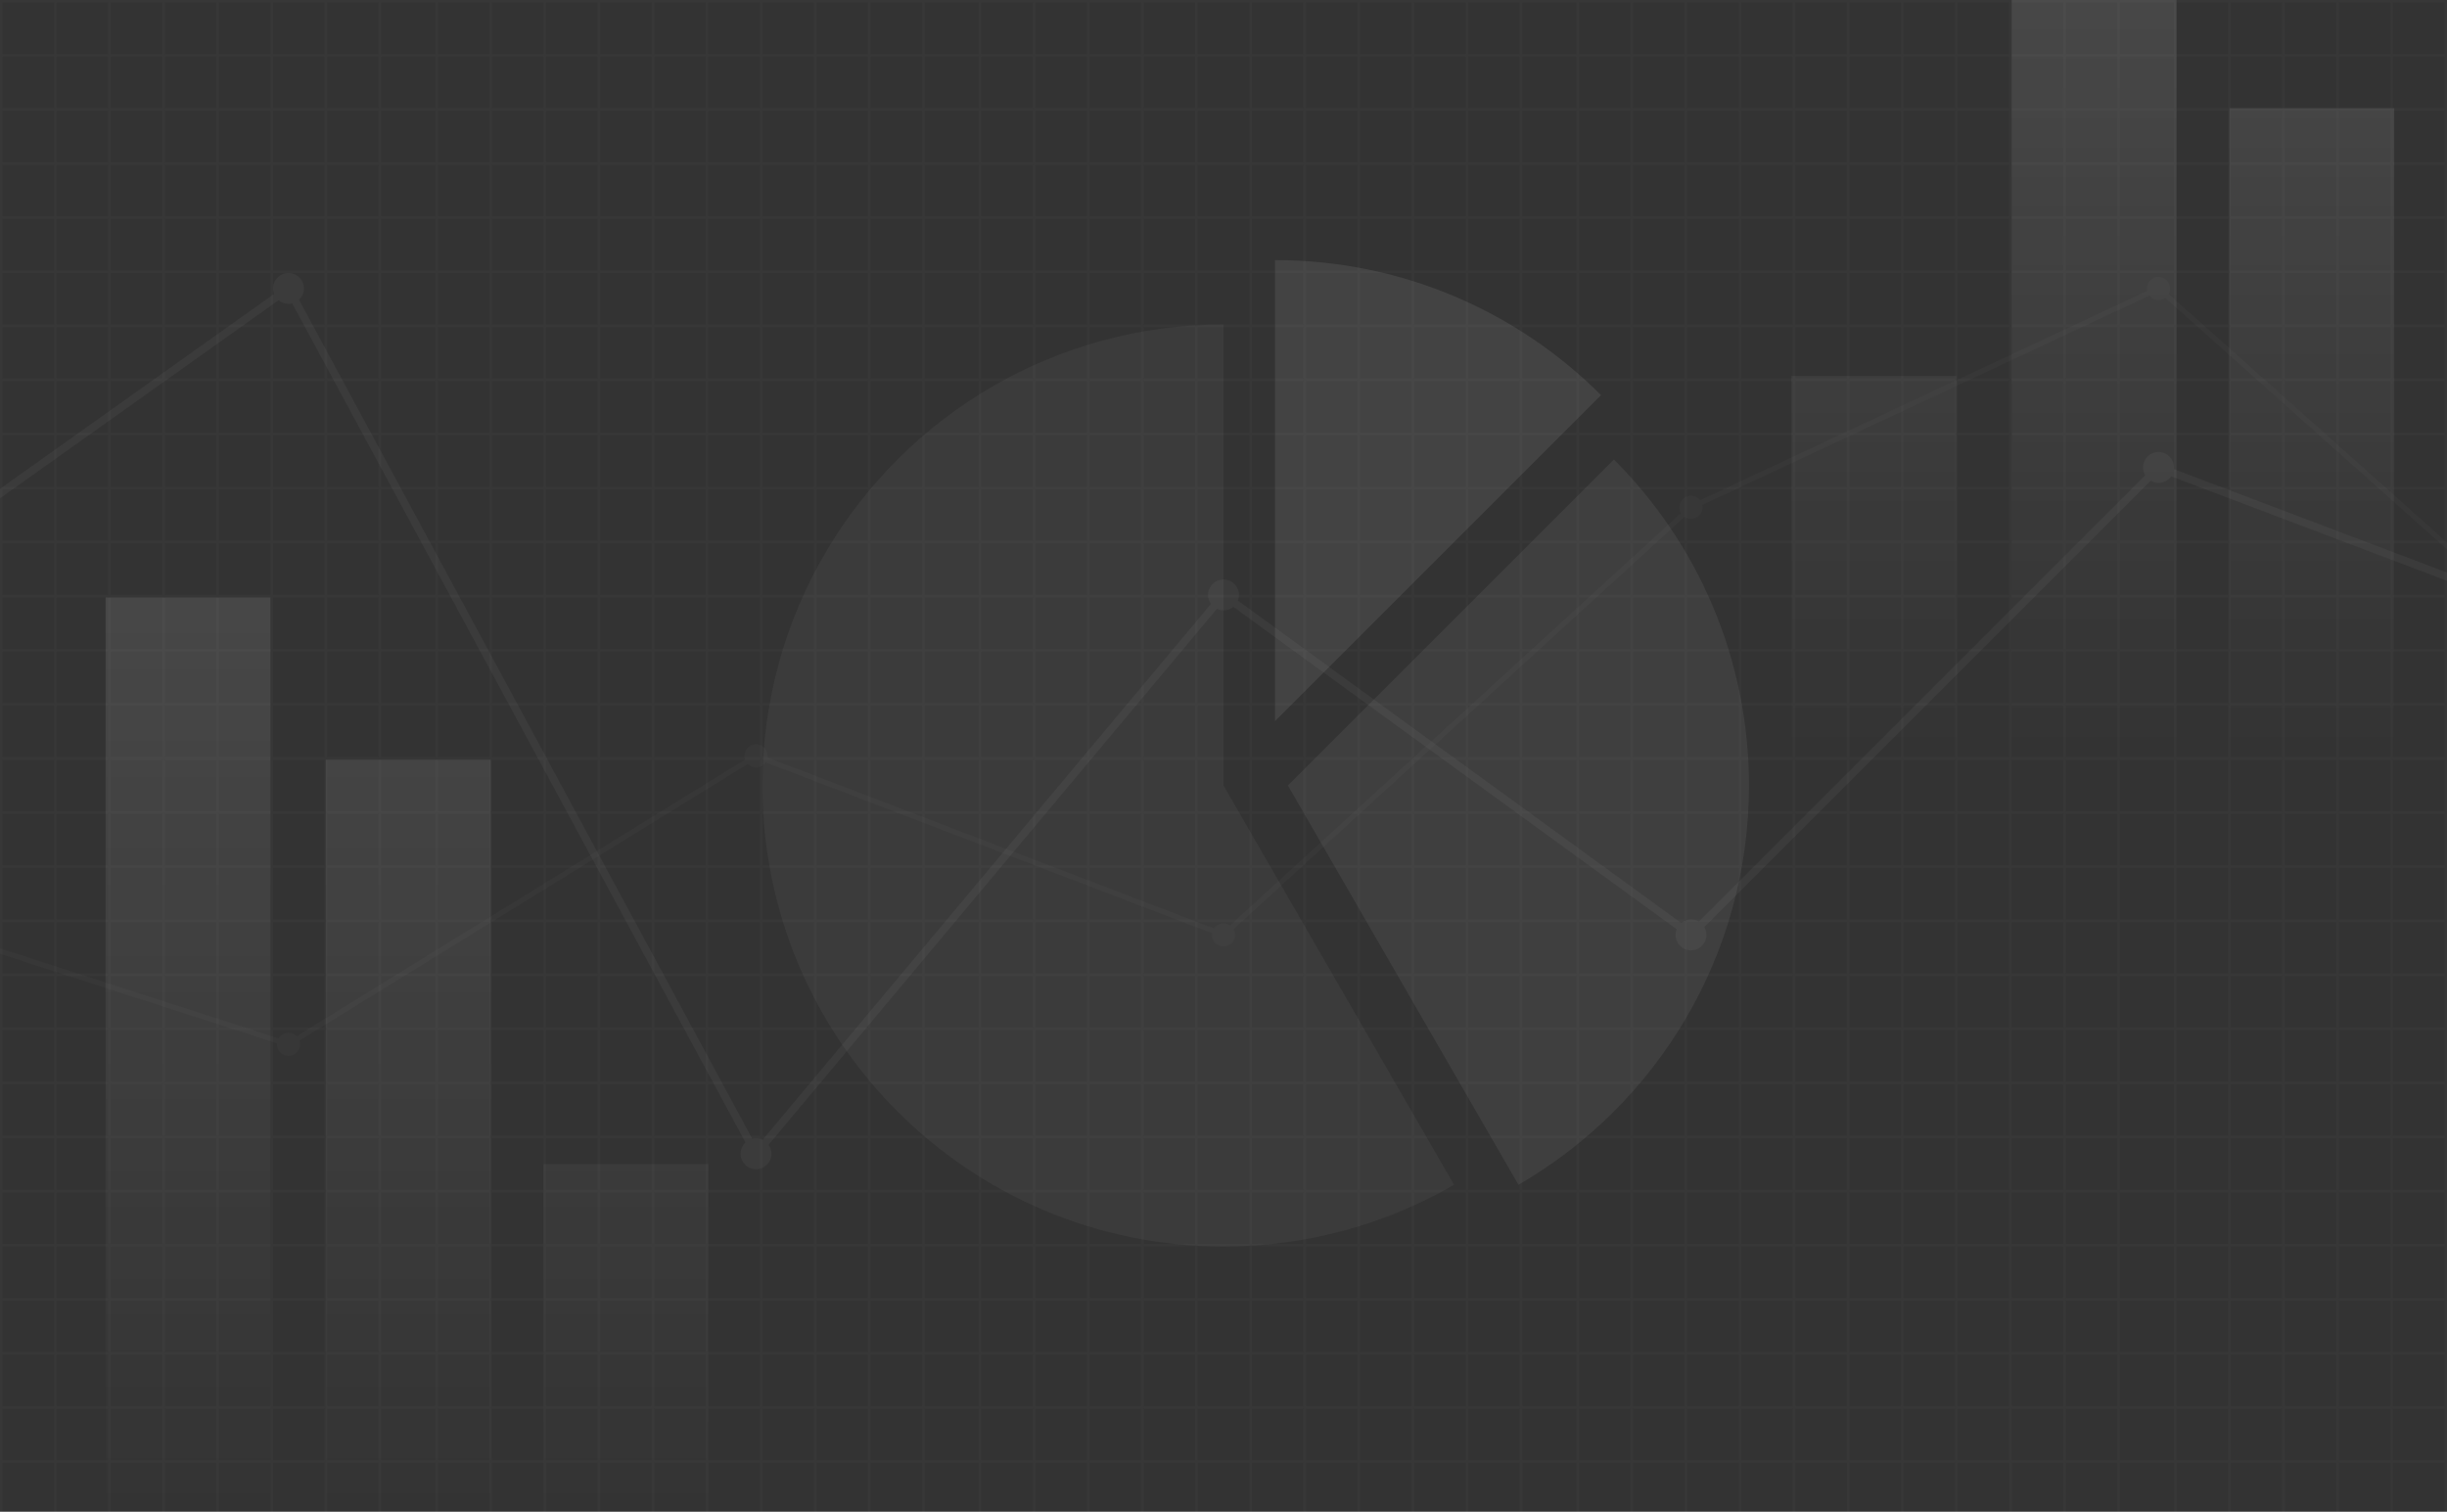 <?xml version="1.0" encoding="utf-8"?>
<!-- Generator: Adobe Illustrator 22.1.0, SVG Export Plug-In . SVG Version: 6.00 Build 0)  -->
<svg version="1.1" id="background" xmlns="http://www.w3.org/2000/svg" xmlns:xlink="http://www.w3.org/1999/xlink" x="0px" y="0px"
	 viewBox="0 0 1900 1174" style="enable-background:new 0 0 1900 1174;" xml:space="preserve">
<rect x="0" y="0" width="1900" height="1174" fill="#333333" stroke="none"/>
<style type="text/css">
	.st0{opacity:0.02;fill:#FFFFFF;}
	.st1{opacity:0.06;fill:#FFFFFF;}
	.st2{opacity:0.08;fill:#FFFFFF;}
	.st3{opacity:0.04;fill:#FFFFFF;}
	.st4{fill:url(#SVGID_1_);}
	.st5{fill:url(#SVGID_2_);}
</style>
<g id="biznes_x5F_analitika">
	<path class="st0" d="M0,0v1174h2v-38h40v38h2v-38h40v38h2v-38h40v38h2v-38h40v38h2v-38h40v38h2v-38h40v38h2v-38h40v38h2v-38h42v38
		h2v-38h40v38h2v-38h40v38h2v-38h40v38h2v-38h40v38h2v-38h40v38h2v-38h40v38h2v-38h40v38h2v-38h40v38h2v-38h40v38h2v-38h42v38h2v-38
		h40v38h2v-38h40v38h2v-38h40v38h2v-38h40v38h2v-38h40v38h2v-38h40v38h2v-38h40v38h2v-38h40v38h2v-38h40v38h2v-38h40v38h2v-38h42v38
		h2v-38h40v38h2v-38h40v38h2v-38h40v38h2v-38h40v38h2v-38h40v38h2v-38h40v38h2v-38h40v38h2v-38h40v38h2v-38h40v38h2v-38h40v38h2v-38
		h42v38h2v-38h40v38h2v-38h40v38h2v-38h40v38h2v-38h40v38h2v-38h40v38h2V0H0z M42,1134H2v-40h40V1134z M42,1092H2v-40h40V1092z
		 M42,1050H2v-40h40V1050z M42,1008H2v-40h40V1008z M42,966H2v-40h40V966z M42,924H2v-40h40V924z M42,882H2v-40h40V882z M42,840H2
		v-40h40V840z M42,798H2v-40h40V798z M42,756H2v-40h40V756z M42,714H2v-40h40V714z M42,672H2v-40h40V672z M42,630H2v-40h40V630z
		 M42,588H2v-40h40V588z M42,546H2v-40h40V546z M42,504H2v-40h40V504z M42,462H2v-40h40V462z M42,420H2v-40h40V420z M42,378H2v-40
		h40V378z M42,336H2v-40h40V336z M42,294H2v-40h40V294z M42,252H2v-40h40V252z M42,210H2v-40h40V210z M42,168H2v-40h40V168z M42,126
		H2V86h40V126z M42,84H2V44h40V84z M42,42H2V2h40V42z M84,1134H44v-40h40V1134z M84,1092H44v-40h40V1092z M84,1050H44v-40h40V1050z
		 M84,1008H44v-40h40V1008z M84,966H44v-40h40V966z M84,924H44v-40h40V924z M84,882H44v-40h40V882z M84,840H44v-40h40V840z M84,798
		H44v-40h40V798z M84,756H44v-40h40V756z M84,714H44v-40h40V714z M84,672H44v-40h40V672z M84,630H44v-40h40V630z M84,588H44v-40h40
		V588z M84,546H44v-40h40V546z M84,504H44v-40h40V504z M84,462H44v-40h40V462z M84,420H44v-40h40V420z M84,378H44v-40h40V378z
		 M84,336H44v-40h40V336z M84,294H44v-40h40V294z M84,252H44v-40h40V252z M84,210H44v-40h40V210z M84,168H44v-40h40V168z M84,126H44
		V86h40V126z M84,84H44V44h40V84z M84,42H44V2h40V42z M126,1134H86v-40h40V1134z M126,1092H86v-40h40V1092z M126,1050H86v-40h40
		V1050z M126,1008H86v-40h40V1008z M126,966H86v-40h40V966z M126,924H86v-40h40V924z M126,882H86v-40h40V882z M126,840H86v-40h40
		V840z M126,798H86v-40h40V798z M126,756H86v-40h40V756z M126,714H86v-40h40V714z M126,672H86v-40h40V672z M126,630H86v-40h40V630z
		 M126,588H86v-40h40V588z M126,546H86v-40h40V546z M126,504H86v-40h40V504z M126,462H86v-40h40V462z M126,420H86v-40h40V420z
		 M126,378H86v-40h40V378z M126,336H86v-40h40V336z M126,294H86v-40h40V294z M126,252H86v-40h40V252z M126,210H86v-40h40V210z
		 M126,168H86v-40h40V168z M126,126H86V86h40V126z M126,84H86V44h40V84z M126,42H86V2h40V42z M168,1134h-40v-40h40V1134z M168,1092
		h-40v-40h40V1092z M168,1050h-40v-40h40V1050z M168,1008h-40v-40h40V1008z M168,966h-40v-40h40V966z M168,924h-40v-40h40V924z
		 M168,882h-40v-40h40V882z M168,840h-40v-40h40V840z M168,798h-40v-40h40V798z M168,756h-40v-40h40V756z M168,714h-40v-40h40V714z
		 M168,672h-40v-40h40V672z M168,630h-40v-40h40V630z M168,588h-40v-40h40V588z M168,546h-40v-40h40V546z M168,504h-40v-40h40V504z
		 M168,462h-40v-40h40V462z M168,420h-40v-40h40V420z M168,378h-40v-40h40V378z M168,336h-40v-40h40V336z M168,294h-40v-40h40V294z
		 M168,252h-40v-40h40V252z M168,210h-40v-40h40V210z M168,168h-40v-40h40V168z M168,126h-40V86h40V126z M168,84h-40V44h40V84z
		 M168,42h-40V2h40V42z M210,1134h-40v-40h40V1134z M210,1092h-40v-40h40V1092z M210,1050h-40v-40h40V1050z M210,1008h-40v-40h40
		V1008z M210,966h-40v-40h40V966z M210,924h-40v-40h40V924z M210,882h-40v-40h40V882z M210,840h-40v-40h40V840z M210,798h-40v-40h40
		V798z M210,756h-40v-40h40V756z M210,714h-40v-40h40V714z M210,672h-40v-40h40V672z M210,630h-40v-40h40V630z M210,588h-40v-40h40
		V588z M210,546h-40v-40h40V546z M210,504h-40v-40h40V504z M210,462h-40v-40h40V462z M210,420h-40v-40h40V420z M210,378h-40v-40h40
		V378z M210,336h-40v-40h40V336z M210,294h-40v-40h40V294z M210,252h-40v-40h40V252z M210,210h-40v-40h40V210z M210,168h-40v-40h40
		V168z M210,126h-40V86h40V126z M210,84h-40V44h40V84z M210,42h-40V2h40V42z M252,1134h-40v-40h40V1134z M252,1092h-40v-40h40V1092z
		 M252,1050h-40v-40h40V1050z M252,1008h-40v-40h40V1008z M252,966h-40v-40h40V966z M252,924h-40v-40h40V924z M252,882h-40v-40h40
		V882z M252,840h-40v-40h40V840z M252,798h-40v-40h40V798z M252,756h-40v-40h40V756z M252,714h-40v-40h40V714z M252,672h-40v-40h40
		V672z M252,630h-40v-40h40V630z M252,588h-40v-40h40V588z M252,546h-40v-40h40V546z M252,504h-40v-40h40V504z M252,462h-40v-40h40
		V462z M252,420h-40v-40h40V420z M252,378h-40v-40h40V378z M252,336h-40v-40h40V336z M252,294h-40v-40h40V294z M252,252h-40v-40h40
		V252z M252,210h-40v-40h40V210z M252,168h-40v-40h40V168z M252,126h-40V86h40V126z M252,84h-40V44h40V84z M252,42h-40V2h40V42z
		 M294,1134h-40v-40h40V1134z M294,1092h-40v-40h40V1092z M294,1050h-40v-40h40V1050z M294,1008h-40v-40h40V1008z M294,966h-40v-40
		h40V966z M294,924h-40v-40h40V924z M294,882h-40v-40h40V882z M294,840h-40v-40h40V840z M294,798h-40v-40h40V798z M294,756h-40v-40
		h40V756z M294,714h-40v-40h40V714z M294,672h-40v-40h40V672z M294,630h-40v-40h40V630z M294,588h-40v-40h40V588z M294,546h-40v-40
		h40V546z M294,504h-40v-40h40V504z M294,462h-40v-40h40V462z M294,420h-40v-40h40V420z M294,378h-40v-40h40V378z M294,336h-40v-40
		h40V336z M294,294h-40v-40h40V294z M294,252h-40v-40h40V252z M294,210h-40v-40h40V210z M294,168h-40v-40h40V168z M294,126h-40V86
		h40V126z M294,84h-40V44h40V84z M294,42h-40V2h40V42z M338,1134h-42v-40h42V1134z M338,1092h-42v-40h42V1092z M338,1050h-42v-40h42
		V1050z M338,1008h-42v-40h42V1008z M338,966h-42v-40h42V966z M338,924h-42v-40h42V924z M338,882h-42v-40h42V882z M338,840h-42v-40
		h42V840z M338,798h-42v-40h42V798z M338,756h-42v-40h42V756z M338,714h-42v-40h42V714z M338,672h-42v-40h42V672z M338,630h-42v-40
		h42V630z M338,588h-42v-40h42V588z M338,546h-42v-40h42V546z M338,504h-42v-40h42V504z M338,462h-42v-40h42V462z M338,420h-42v-40
		h42V420z M338,378h-42v-40h42V378z M338,336h-42v-40h42V336z M338,294h-42v-40h42V294z M338,252h-42v-40h42V252z M338,210h-42v-40
		h42V210z M338,168h-42v-40h42V168z M338,126h-42V86h42V126z M338,84h-42V44h42V84z M338,42h-42V2h42V42z M380,1134h-40v-40h40V1134
		z M380,1092h-40v-40h40V1092z M380,1050h-40v-40h40V1050z M380,1008h-40v-40h40V1008z M380,966h-40v-40h40V966z M380,924h-40v-40
		h40V924z M380,882h-40v-40h40V882z M380,840h-40v-40h40V840z M380,798h-40v-40h40V798z M380,756h-40v-40h40V756z M380,714h-40v-40
		h40V714z M380,672h-40v-40h40V672z M380,630h-40v-40h40V630z M380,588h-40v-40h40V588z M380,546h-40v-40h40V546z M380,504h-40v-40
		h40V504z M380,462h-40v-40h40V462z M380,420h-40v-40h40V420z M380,378h-40v-40h40V378z M380,336h-40v-40h40V336z M380,294h-40v-40
		h40V294z M380,252h-40v-40h40V252z M380,210h-40v-40h40V210z M380,168h-40v-40h40V168z M380,126h-40V86h40V126z M380,84h-40V44h40
		V84z M380,42h-40V2h40V42z M422,1134h-40v-40h40V1134z M422,1092h-40v-40h40V1092z M422,1050h-40v-40h40V1050z M422,1008h-40v-40
		h40V1008z M422,966h-40v-40h40V966z M422,924h-40v-40h40V924z M422,882h-40v-40h40V882z M422,840h-40v-40h40V840z M422,798h-40v-40
		h40V798z M422,756h-40v-40h40V756z M422,714h-40v-40h40V714z M422,672h-40v-40h40V672z M422,630h-40v-40h40V630z M422,588h-40v-40
		h40V588z M422,546h-40v-40h40V546z M422,504h-40v-40h40V504z M422,462h-40v-40h40V462z M422,420h-40v-40h40V420z M422,378h-40v-40
		h40V378z M422,336h-40v-40h40V336z M422,294h-40v-40h40V294z M422,252h-40v-40h40V252z M422,210h-40v-40h40V210z M422,168h-40v-40
		h40V168z M422,126h-40V86h40V126z M422,84h-40V44h40V84z M422,42h-40V2h40V42z M464,1134h-40v-40h40V1134z M464,1092h-40v-40h40
		V1092z M464,1050h-40v-40h40V1050z M464,1008h-40v-40h40V1008z M464,966h-40v-40h40V966z M464,924h-40v-40h40V924z M464,882h-40
		v-40h40V882z M464,840h-40v-40h40V840z M464,798h-40v-40h40V798z M464,756h-40v-40h40V756z M464,714h-40v-40h40V714z M464,672h-40
		v-40h40V672z M464,630h-40v-40h40V630z M464,588h-40v-40h40V588z M464,546h-40v-40h40V546z M464,504h-40v-40h40V504z M464,462h-40
		v-40h40V462z M464,420h-40v-40h40V420z M464,378h-40v-40h40V378z M464,336h-40v-40h40V336z M464,294h-40v-40h40V294z M464,252h-40
		v-40h40V252z M464,210h-40v-40h40V210z M464,168h-40v-40h40V168z M464,126h-40V86h40V126z M464,84h-40V44h40V84z M464,42h-40V2h40
		V42z M506,1134h-40v-40h40V1134z M506,1092h-40v-40h40V1092z M506,1050h-40v-40h40V1050z M506,1008h-40v-40h40V1008z M506,966h-40
		v-40h40V966z M506,924h-40v-40h40V924z M506,882h-40v-40h40V882z M506,840h-40v-40h40V840z M506,798h-40v-40h40V798z M506,756h-40
		v-40h40V756z M506,714h-40v-40h40V714z M506,672h-40v-40h40V672z M506,630h-40v-40h40V630z M506,588h-40v-40h40V588z M506,546h-40
		v-40h40V546z M506,504h-40v-40h40V504z M506,462h-40v-40h40V462z M506,420h-40v-40h40V420z M506,378h-40v-40h40V378z M506,336h-40
		v-40h40V336z M506,294h-40v-40h40V294z M506,252h-40v-40h40V252z M506,210h-40v-40h40V210z M506,168h-40v-40h40V168z M506,126h-40
		V86h40V126z M506,84h-40V44h40V84z M506,42h-40V2h40V42z M548,1134h-40v-40h40V1134z M548,1092h-40v-40h40V1092z M548,1050h-40v-40
		h40V1050z M548,1008h-40v-40h40V1008z M548,966h-40v-40h40V966z M548,924h-40v-40h40V924z M548,882h-40v-40h40V882z M548,840h-40
		v-40h40V840z M548,798h-40v-40h40V798z M548,756h-40v-40h40V756z M548,714h-40v-40h40V714z M548,672h-40v-40h40V672z M548,630h-40
		v-40h40V630z M548,588h-40v-40h40V588z M548,546h-40v-40h40V546z M548,504h-40v-40h40V504z M548,462h-40v-40h40V462z M548,420h-40
		v-40h40V420z M548,378h-40v-40h40V378z M548,336h-40v-40h40V336z M548,294h-40v-40h40V294z M548,252h-40v-40h40V252z M548,210h-40
		v-40h40V210z M548,168h-40v-40h40V168z M548,126h-40V86h40V126z M548,84h-40V44h40V84z M548,42h-40V2h40V42z M590,1134h-40v-40h40
		V1134z M590,1092h-40v-40h40V1092z M590,1050h-40v-40h40V1050z M590,1008h-40v-40h40V1008z M590,966h-40v-40h40V966z M590,924h-40
		v-40h40V924z M590,882h-40v-40h40V882z M590,840h-40v-40h40V840z M590,798h-40v-40h40V798z M590,756h-40v-40h40V756z M590,714h-40
		v-40h40V714z M590,672h-40v-40h40V672z M590,630h-40v-40h40V630z M590,588h-40v-40h40V588z M590,546h-40v-40h40V546z M590,504h-40
		v-40h40V504z M590,462h-40v-40h40V462z M590,420h-40v-40h40V420z M590,378h-40v-40h40V378z M590,336h-40v-40h40V336z M590,294h-40
		v-40h40V294z M590,252h-40v-40h40V252z M590,210h-40v-40h40V210z M590,168h-40v-40h40V168z M590,126h-40V86h40V126z M590,84h-40V44
		h40V84z M590,42h-40V2h40V42z M632,1134h-40v-40h40V1134z M632,1092h-40v-40h40V1092z M632,1050h-40v-40h40V1050z M632,1008h-40
		v-40h40V1008z M632,966h-40v-40h40V966z M632,924h-40v-40h40V924z M632,882h-40v-40h40V882z M632,840h-40v-40h40V840z M632,798h-40
		v-40h40V798z M632,756h-40v-40h40V756z M632,714h-40v-40h40V714z M632,672h-40v-40h40V672z M632,630h-40v-40h40V630z M632,588h-40
		v-40h40V588z M632,546h-40v-40h40V546z M632,504h-40v-40h40V504z M632,462h-40v-40h40V462z M632,420h-40v-40h40V420z M632,378h-40
		v-40h40V378z M632,336h-40v-40h40V336z M632,294h-40v-40h40V294z M632,252h-40v-40h40V252z M632,210h-40v-40h40V210z M632,168h-40
		v-40h40V168z M632,126h-40V86h40V126z M632,84h-40V44h40V84z M632,42h-40V2h40V42z M674,1134h-40v-40h40V1134z M674,1092h-40v-40
		h40V1092z M674,1050h-40v-40h40V1050z M674,1008h-40v-40h40V1008z M674,966h-40v-40h40V966z M674,924h-40v-40h40V924z M674,882h-40
		v-40h40V882z M674,840h-40v-40h40V840z M674,798h-40v-40h40V798z M674,756h-40v-40h40V756z M674,714h-40v-40h40V714z M674,672h-40
		v-40h40V672z M674,630h-40v-40h40V630z M674,588h-40v-40h40V588z M674,546h-40v-40h40V546z M674,504h-40v-40h40V504z M674,462h-40
		v-40h40V462z M674,420h-40v-40h40V420z M674,378h-40v-40h40V378z M674,336h-40v-40h40V336z M674,294h-40v-40h40V294z M674,252h-40
		v-40h40V252z M674,210h-40v-40h40V210z M674,168h-40v-40h40V168z M674,126h-40V86h40V126z M674,84h-40V44h40V84z M674,42h-40V2h40
		V42z M716,1134h-40v-40h40V1134z M716,1092h-40v-40h40V1092z M716,1050h-40v-40h40V1050z M716,1008h-40v-40h40V1008z M716,966h-40
		v-40h40V966z M716,924h-40v-40h40V924z M716,882h-40v-40h40V882z M716,840h-40v-40h40V840z M716,798h-40v-40h40V798z M716,756h-40
		v-40h40V756z M716,714h-40v-40h40V714z M716,672h-40v-40h40V672z M716,630h-40v-40h40V630z M716,588h-40v-40h40V588z M716,546h-40
		v-40h40V546z M716,504h-40v-40h40V504z M716,462h-40v-40h40V462z M716,420h-40v-40h40V420z M716,378h-40v-40h40V378z M716,336h-40
		v-40h40V336z M716,294h-40v-40h40V294z M716,252h-40v-40h40V252z M716,210h-40v-40h40V210z M716,168h-40v-40h40V168z M716,126h-40
		V86h40V126z M716,84h-40V44h40V84z M716,42h-40V2h40V42z M760,1134h-42v-40h42V1134z M760,1092h-42v-40h42V1092z M760,1050h-42v-40
		h42V1050z M760,1008h-42v-40h42V1008z M760,966h-42v-40h42V966z M760,924h-42v-40h42V924z M760,882h-42v-40h42V882z M760,840h-42
		v-40h42V840z M760,798h-42v-40h42V798z M760,756h-42v-40h42V756z M760,714h-42v-40h42V714z M760,672h-42v-40h42V672z M760,630h-42
		v-40h42V630z M760,588h-42v-40h42V588z M760,546h-42v-40h42V546z M760,504h-42v-40h42V504z M760,462h-42v-40h42V462z M760,420h-42
		v-40h42V420z M760,378h-42v-40h42V378z M760,336h-42v-40h42V336z M760,294h-42v-40h42V294z M760,252h-42v-40h42V252z M760,210h-42
		v-40h42V210z M760,168h-42v-40h42V168z M760,126h-42V86h42V126z M760,84h-42V44h42V84z M760,42h-42V2h42V42z M802,1134h-40v-40h40
		V1134z M802,1092h-40v-40h40V1092z M802,1050h-40v-40h40V1050z M802,1008h-40v-40h40V1008z M802,966h-40v-40h40V966z M802,924h-40
		v-40h40V924z M802,882h-40v-40h40V882z M802,840h-40v-40h40V840z M802,798h-40v-40h40V798z M802,756h-40v-40h40V756z M802,714h-40
		v-40h40V714z M802,672h-40v-40h40V672z M802,630h-40v-40h40V630z M802,588h-40v-40h40V588z M802,546h-40v-40h40V546z M802,504h-40
		v-40h40V504z M802,462h-40v-40h40V462z M802,420h-40v-40h40V420z M802,378h-40v-40h40V378z M802,336h-40v-40h40V336z M802,294h-40
		v-40h40V294z M802,252h-40v-40h40V252z M802,210h-40v-40h40V210z M802,168h-40v-40h40V168z M802,126h-40V86h40V126z M802,84h-40V44
		h40V84z M802,42h-40V2h40V42z M844,1134h-40v-40h40V1134z M844,1092h-40v-40h40V1092z M844,1050h-40v-40h40V1050z M844,1008h-40
		v-40h40V1008z M844,966h-40v-40h40V966z M844,924h-40v-40h40V924z M844,882h-40v-40h40V882z M844,840h-40v-40h40V840z M844,798h-40
		v-40h40V798z M844,756h-40v-40h40V756z M844,714h-40v-40h40V714z M844,672h-40v-40h40V672z M844,630h-40v-40h40V630z M844,588h-40
		v-40h40V588z M844,546h-40v-40h40V546z M844,504h-40v-40h40V504z M844,462h-40v-40h40V462z M844,420h-40v-40h40V420z M844,378h-40
		v-40h40V378z M844,336h-40v-40h40V336z M844,294h-40v-40h40V294z M844,252h-40v-40h40V252z M844,210h-40v-40h40V210z M844,168h-40
		v-40h40V168z M844,126h-40V86h40V126z M844,84h-40V44h40V84z M844,42h-40V2h40V42z M886,1134h-40v-40h40V1134z M886,1092h-40v-40
		h40V1092z M886,1050h-40v-40h40V1050z M886,1008h-40v-40h40V1008z M886,966h-40v-40h40V966z M886,924h-40v-40h40V924z M886,882h-40
		v-40h40V882z M886,840h-40v-40h40V840z M886,798h-40v-40h40V798z M886,756h-40v-40h40V756z M886,714h-40v-40h40V714z M886,672h-40
		v-40h40V672z M886,630h-40v-40h40V630z M886,588h-40v-40h40V588z M886,546h-40v-40h40V546z M886,504h-40v-40h40V504z M886,462h-40
		v-40h40V462z M886,420h-40v-40h40V420z M886,378h-40v-40h40V378z M886,336h-40v-40h40V336z M886,294h-40v-40h40V294z M886,252h-40
		v-40h40V252z M886,210h-40v-40h40V210z M886,168h-40v-40h40V168z M886,126h-40V86h40V126z M886,84h-40V44h40V84z M886,42h-40V2h40
		V42z M928,1134h-40v-40h40V1134z M928,1092h-40v-40h40V1092z M928,1050h-40v-40h40V1050z M928,1008h-40v-40h40V1008z M928,966h-40
		v-40h40V966z M928,924h-40v-40h40V924z M928,882h-40v-40h40V882z M928,840h-40v-40h40V840z M928,798h-40v-40h40V798z M928,756h-40
		v-40h40V756z M928,714h-40v-40h40V714z M928,672h-40v-40h40V672z M928,630h-40v-40h40V630z M928,588h-40v-40h40V588z M928,546h-40
		v-40h40V546z M928,504h-40v-40h40V504z M928,462h-40v-40h40V462z M928,420h-40v-40h40V420z M928,378h-40v-40h40V378z M928,336h-40
		v-40h40V336z M928,294h-40v-40h40V294z M928,252h-40v-40h40V252z M928,210h-40v-40h40V210z M928,168h-40v-40h40V168z M928,126h-40
		V86h40V126z M928,84h-40V44h40V84z M928,42h-40V2h40V42z M970,1134h-40v-40h40V1134z M970,1092h-40v-40h40V1092z M970,1050h-40v-40
		h40V1050z M970,1008h-40v-40h40V1008z M970,966h-40v-40h40V966z M970,924h-40v-40h40V924z M970,882h-40v-40h40V882z M970,840h-40
		v-40h40V840z M970,798h-40v-40h40V798z M970,756h-40v-40h40V756z M970,714h-40v-40h40V714z M970,672h-40v-40h40V672z M970,630h-40
		v-40h40V630z M970,588h-40v-40h40V588z M970,546h-40v-40h40V546z M970,504h-40v-40h40V504z M970,462h-40v-40h40V462z M970,420h-40
		v-40h40V420z M970,378h-40v-40h40V378z M970,336h-40v-40h40V336z M970,294h-40v-40h40V294z M970,252h-40v-40h40V252z M970,210h-40
		v-40h40V210z M970,168h-40v-40h40V168z M970,126h-40V86h40V126z M970,84h-40V44h40V84z M970,42h-40V2h40V42z M1012,1134h-40v-40h40
		V1134z M1012,1092h-40v-40h40V1092z M1012,1050h-40v-40h40V1050z M1012,1008h-40v-40h40V1008z M1012,966h-40v-40h40V966z M1012,924
		h-40v-40h40V924z M1012,882h-40v-40h40V882z M1012,840h-40v-40h40V840z M1012,798h-40v-40h40V798z M1012,756h-40v-40h40V756z
		 M1012,714h-40v-40h40V714z M1012,672h-40v-40h40V672z M1012,630h-40v-40h40V630z M1012,588h-40v-40h40V588z M1012,546h-40v-40h40
		V546z M1012,504h-40v-40h40V504z M1012,462h-40v-40h40V462z M1012,420h-40v-40h40V420z M1012,378h-40v-40h40V378z M1012,336h-40
		v-40h40V336z M1012,294h-40v-40h40V294z M1012,252h-40v-40h40V252z M1012,210h-40v-40h40V210z M1012,168h-40v-40h40V168z M1012,126
		h-40V86h40V126z M1012,84h-40V44h40V84z M1012,42h-40V2h40V42z M1054,1134h-40v-40h40V1134z M1054,1092h-40v-40h40V1092z
		 M1054,1050h-40v-40h40V1050z M1054,1008h-40v-40h40V1008z M1054,966h-40v-40h40V966z M1054,924h-40v-40h40V924z M1054,882h-40v-40
		h40V882z M1054,840h-40v-40h40V840z M1054,798h-40v-40h40V798z M1054,756h-40v-40h40V756z M1054,714h-40v-40h40V714z M1054,672h-40
		v-40h40V672z M1054,630h-40v-40h40V630z M1054,588h-40v-40h40V588z M1054,546h-40v-40h40V546z M1054,504h-40v-40h40V504z M1054,462
		h-40v-40h40V462z M1054,420h-40v-40h40V420z M1054,378h-40v-40h40V378z M1054,336h-40v-40h40V336z M1054,294h-40v-40h40V294z
		 M1054,252h-40v-40h40V252z M1054,210h-40v-40h40V210z M1054,168h-40v-40h40V168z M1054,126h-40V86h40V126z M1054,84h-40V44h40V84z
		 M1054,42h-40V2h40V42z M1096,1134h-40v-40h40V1134z M1096,1092h-40v-40h40V1092z M1096,1050h-40v-40h40V1050z M1096,1008h-40v-40
		h40V1008z M1096,966h-40v-40h40V966z M1096,924h-40v-40h40V924z M1096,882h-40v-40h40V882z M1096,840h-40v-40h40V840z M1096,798
		h-40v-40h40V798z M1096,756h-40v-40h40V756z M1096,714h-40v-40h40V714z M1096,672h-40v-40h40V672z M1096,630h-40v-40h40V630z
		 M1096,588h-40v-40h40V588z M1096,546h-40v-40h40V546z M1096,504h-40v-40h40V504z M1096,462h-40v-40h40V462z M1096,420h-40v-40h40
		V420z M1096,378h-40v-40h40V378z M1096,336h-40v-40h40V336z M1096,294h-40v-40h40V294z M1096,252h-40v-40h40V252z M1096,210h-40
		v-40h40V210z M1096,168h-40v-40h40V168z M1096,126h-40V86h40V126z M1096,84h-40V44h40V84z M1096,42h-40V2h40V42z M1138,1134h-40
		v-40h40V1134z M1138,1092h-40v-40h40V1092z M1138,1050h-40v-40h40V1050z M1138,1008h-40v-40h40V1008z M1138,966h-40v-40h40V966z
		 M1138,924h-40v-40h40V924z M1138,882h-40v-40h40V882z M1138,840h-40v-40h40V840z M1138,798h-40v-40h40V798z M1138,756h-40v-40h40
		V756z M1138,714h-40v-40h40V714z M1138,672h-40v-40h40V672z M1138,630h-40v-40h40V630z M1138,588h-40v-40h40V588z M1138,546h-40
		v-40h40V546z M1138,504h-40v-40h40V504z M1138,462h-40v-40h40V462z M1138,420h-40v-40h40V420z M1138,378h-40v-40h40V378z M1138,336
		h-40v-40h40V336z M1138,294h-40v-40h40V294z M1138,252h-40v-40h40V252z M1138,210h-40v-40h40V210z M1138,168h-40v-40h40V168z
		 M1138,126h-40V86h40V126z M1138,84h-40V44h40V84z M1138,42h-40V2h40V42z M1180,1134h-40v-40h40V1134z M1180,1092h-40v-40h40V1092z
		 M1180,1050h-40v-40h40V1050z M1180,1008h-40v-40h40V1008z M1180,966h-40v-40h40V966z M1180,924h-40v-40h40V924z M1180,882h-40v-40
		h40V882z M1180,840h-40v-40h40V840z M1180,798h-40v-40h40V798z M1180,756h-40v-40h40V756z M1180,714h-40v-40h40V714z M1180,672h-40
		v-40h40V672z M1180,630h-40v-40h40V630z M1180,588h-40v-40h40V588z M1180,546h-40v-40h40V546z M1180,504h-40v-40h40V504z M1180,462
		h-40v-40h40V462z M1180,420h-40v-40h40V420z M1180,378h-40v-40h40V378z M1180,336h-40v-40h40V336z M1180,294h-40v-40h40V294z
		 M1180,252h-40v-40h40V252z M1180,210h-40v-40h40V210z M1180,168h-40v-40h40V168z M1180,126h-40V86h40V126z M1180,84h-40V44h40V84z
		 M1180,42h-40V2h40V42z M1224,1134h-42v-40h42V1134z M1224,1092h-42v-40h42V1092z M1224,1050h-42v-40h42V1050z M1224,1008h-42v-40
		h42V1008z M1224,966h-42v-40h42V966z M1224,924h-42v-40h42V924z M1224,882h-42v-40h42V882z M1224,840h-42v-40h42V840z M1224,798
		h-42v-40h42V798z M1224,756h-42v-40h42V756z M1224,714h-42v-40h42V714z M1224,672h-42v-40h42V672z M1224,630h-42v-40h42V630z
		 M1224,588h-42v-40h42V588z M1224,546h-42v-40h42V546z M1224,504h-42v-40h42V504z M1224,462h-42v-40h42V462z M1224,420h-42v-40h42
		V420z M1224,378h-42v-40h42V378z M1224,336h-42v-40h42V336z M1224,294h-42v-40h42V294z M1224,252h-42v-40h42V252z M1224,210h-42
		v-40h42V210z M1224,168h-42v-40h42V168z M1224,126h-42V86h42V126z M1224,84h-42V44h42V84z M1224,42h-42V2h42V42z M1266,1134h-40
		v-40h40V1134z M1266,1092h-40v-40h40V1092z M1266,1050h-40v-40h40V1050z M1266,1008h-40v-40h40V1008z M1266,966h-40v-40h40V966z
		 M1266,924h-40v-40h40V924z M1266,882h-40v-40h40V882z M1266,840h-40v-40h40V840z M1266,798h-40v-40h40V798z M1266,756h-40v-40h40
		V756z M1266,714h-40v-40h40V714z M1266,672h-40v-40h40V672z M1266,630h-40v-40h40V630z M1266,588h-40v-40h40V588z M1266,546h-40
		v-40h40V546z M1266,504h-40v-40h40V504z M1266,462h-40v-40h40V462z M1266,420h-40v-40h40V420z M1266,378h-40v-40h40V378z M1266,336
		h-40v-40h40V336z M1266,294h-40v-40h40V294z M1266,252h-40v-40h40V252z M1266,210h-40v-40h40V210z M1266,168h-40v-40h40V168z
		 M1266,126h-40V86h40V126z M1266,84h-40V44h40V84z M1266,42h-40V2h40V42z M1308,1134h-40v-40h40V1134z M1308,1092h-40v-40h40V1092z
		 M1308,1050h-40v-40h40V1050z M1308,1008h-40v-40h40V1008z M1308,966h-40v-40h40V966z M1308,924h-40v-40h40V924z M1308,882h-40v-40
		h40V882z M1308,840h-40v-40h40V840z M1308,798h-40v-40h40V798z M1308,756h-40v-40h40V756z M1308,714h-40v-40h40V714z M1308,672h-40
		v-40h40V672z M1308,630h-40v-40h40V630z M1308,588h-40v-40h40V588z M1308,546h-40v-40h40V546z M1308,504h-40v-40h40V504z M1308,462
		h-40v-40h40V462z M1308,420h-40v-40h40V420z M1308,378h-40v-40h40V378z M1308,336h-40v-40h40V336z M1308,294h-40v-40h40V294z
		 M1308,252h-40v-40h40V252z M1308,210h-40v-40h40V210z M1308,168h-40v-40h40V168z M1308,126h-40V86h40V126z M1308,84h-40V44h40V84z
		 M1308,42h-40V2h40V42z M1350,1134h-40v-40h40V1134z M1350,1092h-40v-40h40V1092z M1350,1050h-40v-40h40V1050z M1350,1008h-40v-40
		h40V1008z M1350,966h-40v-40h40V966z M1350,924h-40v-40h40V924z M1350,882h-40v-40h40V882z M1350,840h-40v-40h40V840z M1350,798
		h-40v-40h40V798z M1350,756h-40v-40h40V756z M1350,714h-40v-40h40V714z M1350,672h-40v-40h40V672z M1350,630h-40v-40h40V630z
		 M1350,588h-40v-40h40V588z M1350,546h-40v-40h40V546z M1350,504h-40v-40h40V504z M1350,462h-40v-40h40V462z M1350,420h-40v-40h40
		V420z M1350,378h-40v-40h40V378z M1350,336h-40v-40h40V336z M1350,294h-40v-40h40V294z M1350,252h-40v-40h40V252z M1350,210h-40
		v-40h40V210z M1350,168h-40v-40h40V168z M1350,126h-40V86h40V126z M1350,84h-40V44h40V84z M1350,42h-40V2h40V42z M1392,1134h-40
		v-40h40V1134z M1392,1092h-40v-40h40V1092z M1392,1050h-40v-40h40V1050z M1392,1008h-40v-40h40V1008z M1392,966h-40v-40h40V966z
		 M1392,924h-40v-40h40V924z M1392,882h-40v-40h40V882z M1392,840h-40v-40h40V840z M1392,798h-40v-40h40V798z M1392,756h-40v-40h40
		V756z M1392,714h-40v-40h40V714z M1392,672h-40v-40h40V672z M1392,630h-40v-40h40V630z M1392,588h-40v-40h40V588z M1392,546h-40
		v-40h40V546z M1392,504h-40v-40h40V504z M1392,462h-40v-40h40V462z M1392,420h-40v-40h40V420z M1392,378h-40v-40h40V378z M1392,336
		h-40v-40h40V336z M1392,294h-40v-40h40V294z M1392,252h-40v-40h40V252z M1392,210h-40v-40h40V210z M1392,168h-40v-40h40V168z
		 M1392,126h-40V86h40V126z M1392,84h-40V44h40V84z M1392,42h-40V2h40V42z M1434,1134h-40v-40h40V1134z M1434,1092h-40v-40h40V1092z
		 M1434,1050h-40v-40h40V1050z M1434,1008h-40v-40h40V1008z M1434,966h-40v-40h40V966z M1434,924h-40v-40h40V924z M1434,882h-40v-40
		h40V882z M1434,840h-40v-40h40V840z M1434,798h-40v-40h40V798z M1434,756h-40v-40h40V756z M1434,714h-40v-40h40V714z M1434,672h-40
		v-40h40V672z M1434,630h-40v-40h40V630z M1434,588h-40v-40h40V588z M1434,546h-40v-40h40V546z M1434,504h-40v-40h40V504z M1434,462
		h-40v-40h40V462z M1434,420h-40v-40h40V420z M1434,378h-40v-40h40V378z M1434,336h-40v-40h40V336z M1434,294h-40v-40h40V294z
		 M1434,252h-40v-40h40V252z M1434,210h-40v-40h40V210z M1434,168h-40v-40h40V168z M1434,126h-40V86h40V126z M1434,84h-40V44h40V84z
		 M1434,42h-40V2h40V42z M1476,1134h-40v-40h40V1134z M1476,1092h-40v-40h40V1092z M1476,1050h-40v-40h40V1050z M1476,1008h-40v-40
		h40V1008z M1476,966h-40v-40h40V966z M1476,924h-40v-40h40V924z M1476,882h-40v-40h40V882z M1476,840h-40v-40h40V840z M1476,798
		h-40v-40h40V798z M1476,756h-40v-40h40V756z M1476,714h-40v-40h40V714z M1476,672h-40v-40h40V672z M1476,630h-40v-40h40V630z
		 M1476,588h-40v-40h40V588z M1476,546h-40v-40h40V546z M1476,504h-40v-40h40V504z M1476,462h-40v-40h40V462z M1476,420h-40v-40h40
		V420z M1476,378h-40v-40h40V378z M1476,336h-40v-40h40V336z M1476,294h-40v-40h40V294z M1476,252h-40v-40h40V252z M1476,210h-40
		v-40h40V210z M1476,168h-40v-40h40V168z M1476,126h-40V86h40V126z M1476,84h-40V44h40V84z M1476,42h-40V2h40V42z M1518,1134h-40
		v-40h40V1134z M1518,1092h-40v-40h40V1092z M1518,1050h-40v-40h40V1050z M1518,1008h-40v-40h40V1008z M1518,966h-40v-40h40V966z
		 M1518,924h-40v-40h40V924z M1518,882h-40v-40h40V882z M1518,840h-40v-40h40V840z M1518,798h-40v-40h40V798z M1518,756h-40v-40h40
		V756z M1518,714h-40v-40h40V714z M1518,672h-40v-40h40V672z M1518,630h-40v-40h40V630z M1518,588h-40v-40h40V588z M1518,546h-40
		v-40h40V546z M1518,504h-40v-40h40V504z M1518,462h-40v-40h40V462z M1518,420h-40v-40h40V420z M1518,378h-40v-40h40V378z M1518,336
		h-40v-40h40V336z M1518,294h-40v-40h40V294z M1518,252h-40v-40h40V252z M1518,210h-40v-40h40V210z M1518,168h-40v-40h40V168z
		 M1518,126h-40V86h40V126z M1518,84h-40V44h40V84z M1518,42h-40V2h40V42z M1560,1134h-40v-40h40V1134z M1560,1092h-40v-40h40V1092z
		 M1560,1050h-40v-40h40V1050z M1560,1008h-40v-40h40V1008z M1560,966h-40v-40h40V966z M1560,924h-40v-40h40V924z M1560,882h-40v-40
		h40V882z M1560,840h-40v-40h40V840z M1560,798h-40v-40h40V798z M1560,756h-40v-40h40V756z M1560,714h-40v-40h40V714z M1560,672h-40
		v-40h40V672z M1560,630h-40v-40h40V630z M1560,588h-40v-40h40V588z M1560,546h-40v-40h40V546z M1560,504h-40v-40h40V504z M1560,462
		h-40v-40h40V462z M1560,420h-40v-40h40V420z M1560,378h-40v-40h40V378z M1560,336h-40v-40h40V336z M1560,294h-40v-40h40V294z
		 M1560,252h-40v-40h40V252z M1560,210h-40v-40h40V210z M1560,168h-40v-40h40V168z M1560,126h-40V86h40V126z M1560,84h-40V44h40V84z
		 M1560,42h-40V2h40V42z M1602,1134h-40v-40h40V1134z M1602,1092h-40v-40h40V1092z M1602,1050h-40v-40h40V1050z M1602,1008h-40v-40
		h40V1008z M1602,966h-40v-40h40V966z M1602,924h-40v-40h40V924z M1602,882h-40v-40h40V882z M1602,840h-40v-40h40V840z M1602,798
		h-40v-40h40V798z M1602,756h-40v-40h40V756z M1602,714h-40v-40h40V714z M1602,672h-40v-40h40V672z M1602,630h-40v-40h40V630z
		 M1602,588h-40v-40h40V588z M1602,546h-40v-40h40V546z M1602,504h-40v-40h40V504z M1602,462h-40v-40h40V462z M1602,420h-40v-40h40
		V420z M1602,378h-40v-40h40V378z M1602,336h-40v-40h40V336z M1602,294h-40v-40h40V294z M1602,252h-40v-40h40V252z M1602,210h-40
		v-40h40V210z M1602,168h-40v-40h40V168z M1602,126h-40V86h40V126z M1602,84h-40V44h40V84z M1602,42h-40V2h40V42z M1644,1134h-40
		v-40h40V1134z M1644,1092h-40v-40h40V1092z M1644,1050h-40v-40h40V1050z M1644,1008h-40v-40h40V1008z M1644,966h-40v-40h40V966z
		 M1644,924h-40v-40h40V924z M1644,882h-40v-40h40V882z M1644,840h-40v-40h40V840z M1644,798h-40v-40h40V798z M1644,756h-40v-40h40
		V756z M1644,714h-40v-40h40V714z M1644,672h-40v-40h40V672z M1644,630h-40v-40h40V630z M1644,588h-40v-40h40V588z M1644,546h-40
		v-40h40V546z M1644,504h-40v-40h40V504z M1644,462h-40v-40h40V462z M1644,420h-40v-40h40V420z M1644,378h-40v-40h40V378z M1644,336
		h-40v-40h40V336z M1644,294h-40v-40h40V294z M1644,252h-40v-40h40V252z M1644,210h-40v-40h40V210z M1644,168h-40v-40h40V168z
		 M1644,126h-40V86h40V126z M1644,84h-40V44h40V84z M1644,42h-40V2h40V42z M1688,1134h-42v-40h42V1134z M1688,1092h-42v-40h42V1092z
		 M1688,1050h-42v-40h42V1050z M1688,1008h-42v-40h42V1008z M1688,966h-42v-40h42V966z M1688,924h-42v-40h42V924z M1688,882h-42v-40
		h42V882z M1688,840h-42v-40h42V840z M1688,798h-42v-40h42V798z M1688,756h-42v-40h42V756z M1688,714h-42v-40h42V714z M1688,672h-42
		v-40h42V672z M1688,630h-42v-40h42V630z M1688,588h-42v-40h42V588z M1688,546h-42v-40h42V546z M1688,504h-42v-40h42V504z M1688,462
		h-42v-40h42V462z M1688,420h-42v-40h42V420z M1688,378h-42v-40h42V378z M1688,336h-42v-40h42V336z M1688,294h-42v-40h42V294z
		 M1688,252h-42v-40h42V252z M1688,210h-42v-40h42V210z M1688,168h-42v-40h42V168z M1688,126h-42V86h42V126z M1688,84h-42V44h42V84z
		 M1688,42h-42V2h42V42z M1730,1134h-40v-40h40V1134z M1730,1092h-40v-40h40V1092z M1730,1050h-40v-40h40V1050z M1730,1008h-40v-40
		h40V1008z M1730,966h-40v-40h40V966z M1730,924h-40v-40h40V924z M1730,882h-40v-40h40V882z M1730,840h-40v-40h40V840z M1730,798
		h-40v-40h40V798z M1730,756h-40v-40h40V756z M1730,714h-40v-40h40V714z M1730,672h-40v-40h40V672z M1730,630h-40v-40h40V630z
		 M1730,588h-40v-40h40V588z M1730,546h-40v-40h40V546z M1730,504h-40v-40h40V504z M1730,462h-40v-40h40V462z M1730,420h-40v-40h40
		V420z M1730,378h-40v-40h40V378z M1730,336h-40v-40h40V336z M1730,294h-40v-40h40V294z M1730,252h-40v-40h40V252z M1730,210h-40
		v-40h40V210z M1730,168h-40v-40h40V168z M1730,126h-40V86h40V126z M1730,84h-40V44h40V84z M1730,42h-40V2h40V42z M1772,1134h-40
		v-40h40V1134z M1772,1092h-40v-40h40V1092z M1772,1050h-40v-40h40V1050z M1772,1008h-40v-40h40V1008z M1772,966h-40v-40h40V966z
		 M1772,924h-40v-40h40V924z M1772,882h-40v-40h40V882z M1772,840h-40v-40h40V840z M1772,798h-40v-40h40V798z M1772,756h-40v-40h40
		V756z M1772,714h-40v-40h40V714z M1772,672h-40v-40h40V672z M1772,630h-40v-40h40V630z M1772,588h-40v-40h40V588z M1772,546h-40
		v-40h40V546z M1772,504h-40v-40h40V504z M1772,462h-40v-40h40V462z M1772,420h-40v-40h40V420z M1772,378h-40v-40h40V378z M1772,336
		h-40v-40h40V336z M1772,294h-40v-40h40V294z M1772,252h-40v-40h40V252z M1772,210h-40v-40h40V210z M1772,168h-40v-40h40V168z
		 M1772,126h-40V86h40V126z M1772,84h-40V44h40V84z M1772,42h-40V2h40V42z M1814,1134h-40v-40h40V1134z M1814,1092h-40v-40h40V1092z
		 M1814,1050h-40v-40h40V1050z M1814,1008h-40v-40h40V1008z M1814,966h-40v-40h40V966z M1814,924h-40v-40h40V924z M1814,882h-40v-40
		h40V882z M1814,840h-40v-40h40V840z M1814,798h-40v-40h40V798z M1814,756h-40v-40h40V756z M1814,714h-40v-40h40V714z M1814,672h-40
		v-40h40V672z M1814,630h-40v-40h40V630z M1814,588h-40v-40h40V588z M1814,546h-40v-40h40V546z M1814,504h-40v-40h40V504z M1814,462
		h-40v-40h40V462z M1814,420h-40v-40h40V420z M1814,378h-40v-40h40V378z M1814,336h-40v-40h40V336z M1814,294h-40v-40h40V294z
		 M1814,252h-40v-40h40V252z M1814,210h-40v-40h40V210z M1814,168h-40v-40h40V168z M1814,126h-40V86h40V126z M1814,84h-40V44h40V84z
		 M1814,42h-40V2h40V42z M1856,1134h-40v-40h40V1134z M1856,1092h-40v-40h40V1092z M1856,1050h-40v-40h40V1050z M1856,1008h-40v-40
		h40V1008z M1856,966h-40v-40h40V966z M1856,924h-40v-40h40V924z M1856,882h-40v-40h40V882z M1856,840h-40v-40h40V840z M1856,798
		h-40v-40h40V798z M1856,756h-40v-40h40V756z M1856,714h-40v-40h40V714z M1856,672h-40v-40h40V672z M1856,630h-40v-40h40V630z
		 M1856,588h-40v-40h40V588z M1856,546h-40v-40h40V546z M1856,504h-40v-40h40V504z M1856,462h-40v-40h40V462z M1856,420h-40v-40h40
		V420z M1856,378h-40v-40h40V378z M1856,336h-40v-40h40V336z M1856,294h-40v-40h40V294z M1856,252h-40v-40h40V252z M1856,210h-40
		v-40h40V210z M1856,168h-40v-40h40V168z M1856,126h-40V86h40V126z M1856,84h-40V44h40V84z M1856,42h-40V2h40V42z M1898,1134h-40
		v-40h40V1134z M1898,1092h-40v-40h40V1092z M1898,1050h-40v-40h40V1050z M1898,1008h-40v-40h40V1008z M1898,966h-40v-40h40V966z
		 M1898,924h-40v-40h40V924z M1898,882h-40v-40h40V882z M1898,840h-40v-40h40V840z M1898,798h-40v-40h40V798z M1898,756h-40v-40h40
		V756z M1898,714h-40v-40h40V714z M1898,672h-40v-40h40V672z M1898,630h-40v-40h40V630z M1898,588h-40v-40h40V588z M1898,546h-40
		v-40h40V546z M1898,504h-40v-40h40V504z M1898,462h-40v-40h40V462z M1898,420h-40v-40h40V420z M1898,378h-40v-40h40V378z M1898,336
		h-40v-40h40V336z M1898,294h-40v-40h40V294z M1898,252h-40v-40h40V252z M1898,210h-40v-40h40V210z M1898,168h-40v-40h40V168z
		 M1898,126h-40V86h40V126z M1898,84h-40V44h40V84z M1898,42h-40V2h40V42z"/>
	<g>
		<path class="st1" d="M1358,610c0,132.5-71.98,248.19-178.97,310.09L1000,610l253.14-253.14C1317.93,421.64,1358,511.14,1358,610z"
			/>
		<path class="st2" d="M1243.14,306.86L990,560V202C1088.86,202,1178.36,242.07,1243.14,306.86z"/>
		<path class="st3" d="M1129.03,920.09C1076.37,950.56,1015.22,968,950,968c-98.86,0-188.36-40.07-253.14-104.86
			C632.07,798.36,592,708.86,592,610c0-132.5,71.98-248.19,178.97-310.09C823.63,269.44,884.78,252,950,252v358L1129.03,920.09z"/>
	</g>
	<path class="st0" d="M1900,421.22l-216.12-192.87c0.71-1.29,1.12-2.77,1.12-4.35c0-4.97-4.03-9-9-9s-9,4.03-9,9
		c0,0.66,0.07,1.29,0.21,1.91l-347.12,162.56c-1.65-2.11-4.21-3.47-7.09-3.47c-4.97,0-9,4.03-9,9c0,1.62,0.43,3.13,1.18,4.44
		L955.12,718.6c-1.45-1.01-3.22-1.6-5.12-1.6c-3.12,0-5.86,1.59-7.48,3.99L595.9,588.27c0.06-0.41,0.1-0.84,0.1-1.27
		c0-4.97-4.03-9-9-9s-9,4.03-9,9c0,1.02,0.18,1.99,0.49,2.9L230.41,804.69c-1.63-1.66-3.9-2.69-6.41-2.69
		c-3.29,0-6.16,1.77-7.73,4.4L0,736.5v4.2l215.04,69.5c-0.02,0.26-0.04,0.53-0.04,0.79c0,4.97,4.03,9,9,9s9-4.03,9-9
		c0-1.02-0.18-1.99-0.49-2.9l348.07-214.79c1.63,1.66,3.9,2.69,6.41,2.69c3.12,0,5.86-1.59,7.48-3.99L941.1,724.73
		c-0.06,0.41-0.1,0.84-0.1,1.27c0,4.97,4.03,9,9,9s9-4.03,9-9c0-1.62-0.43-3.13-1.18-4.44l350.06-320.16
		c1.45,1.01,3.22,1.6,5.12,1.6c4.97,0,9-4.03,9-9c0-0.66-0.07-1.29-0.21-1.91l347.12-162.56c1.65,2.11,4.21,3.47,7.09,3.47
		c1.94,0,3.74-0.62,5.21-1.67L1900,426.59V421.22z"/>
	<path class="st3" d="M1900,444.62l-212.07-80.31c0.05-0.43,0.07-0.87,0.07-1.31c0-6.63-5.37-12-12-12s-12,5.37-12,12
		c0,2.22,0.62,4.3,1.67,6.09l-346.58,346.59c-1.79-1.05-3.86-1.67-6.09-1.67c-2.9,0-5.56,1.03-7.63,2.74L961.16,466.4
		c0.54-1.36,0.84-2.85,0.84-4.4c0-6.63-5.37-12-12-12s-12,5.37-12,12c0,2.61,0.84,5.01,2.25,6.98L592.15,885.17
		c-1.56-0.74-3.3-1.17-5.15-1.17c-0.99,0-1.95,0.13-2.88,0.36L232.16,232.79c2.36-2.19,3.84-5.31,3.84-8.79c0-6.63-5.37-12-12-12
		s-12,5.37-12,12c0,1.51,0.29,2.95,0.8,4.28L0,379.61v7.36l216.27-153.79c2.09,1.76,4.78,2.82,7.73,2.82c0.99,0,1.95-0.13,2.88-0.36
		l351.97,651.58c-2.36,2.19-3.84,5.31-3.84,8.79c0,6.63,5.37,12,12,12s12-5.37,12-12c0-2.61-0.84-5.01-2.25-6.98l348.11-416.19
		c1.56,0.74,3.3,1.17,5.15,1.17c2.9,0,5.56-1.03,7.63-2.74l344.21,250.34c-0.54,1.36-0.84,2.85-0.84,4.4c0,6.63,5.37,12,12,12
		s12-5.37,12-12c0-2.22-0.62-4.3-1.67-6.09l346.59-346.58c1.79,1.05,3.86,1.67,6.09,1.67c4.05,0,7.62-2.01,9.8-5.08l214.2,81.12
		V444.62z"/>
	<linearGradient id="SVGID_1_" gradientUnits="userSpaceOnUse" x1="316" y1="1174" x2="316" y2="464">
		<stop  offset="0" style="stop-color:#FFFFFF;stop-opacity:0"/>
		<stop  offset="1" style="stop-color:#FFFFFF;stop-opacity:0.1"/>
	</linearGradient>
	<path class="st4" d="M550,1174H422V904h128V1174z M381,590H253v584h128V590z M210,464H82v710h128V464z"/>
	<linearGradient id="SVGID_2_" gradientUnits="userSpaceOnUse" x1="1625" y1="584" x2="1625" y2="-9.094947e-13">
		<stop  offset="0" style="stop-color:#FFFFFF;stop-opacity:0"/>
		<stop  offset="1" style="stop-color:#FFFFFF;stop-opacity:0.1"/>
	</linearGradient>
	<path class="st5" d="M1859,584h-128V84h128V584z M1690,0h-128v584h128V0z M1519,292h-128v292h128V292z"/>
</g>
</svg>
